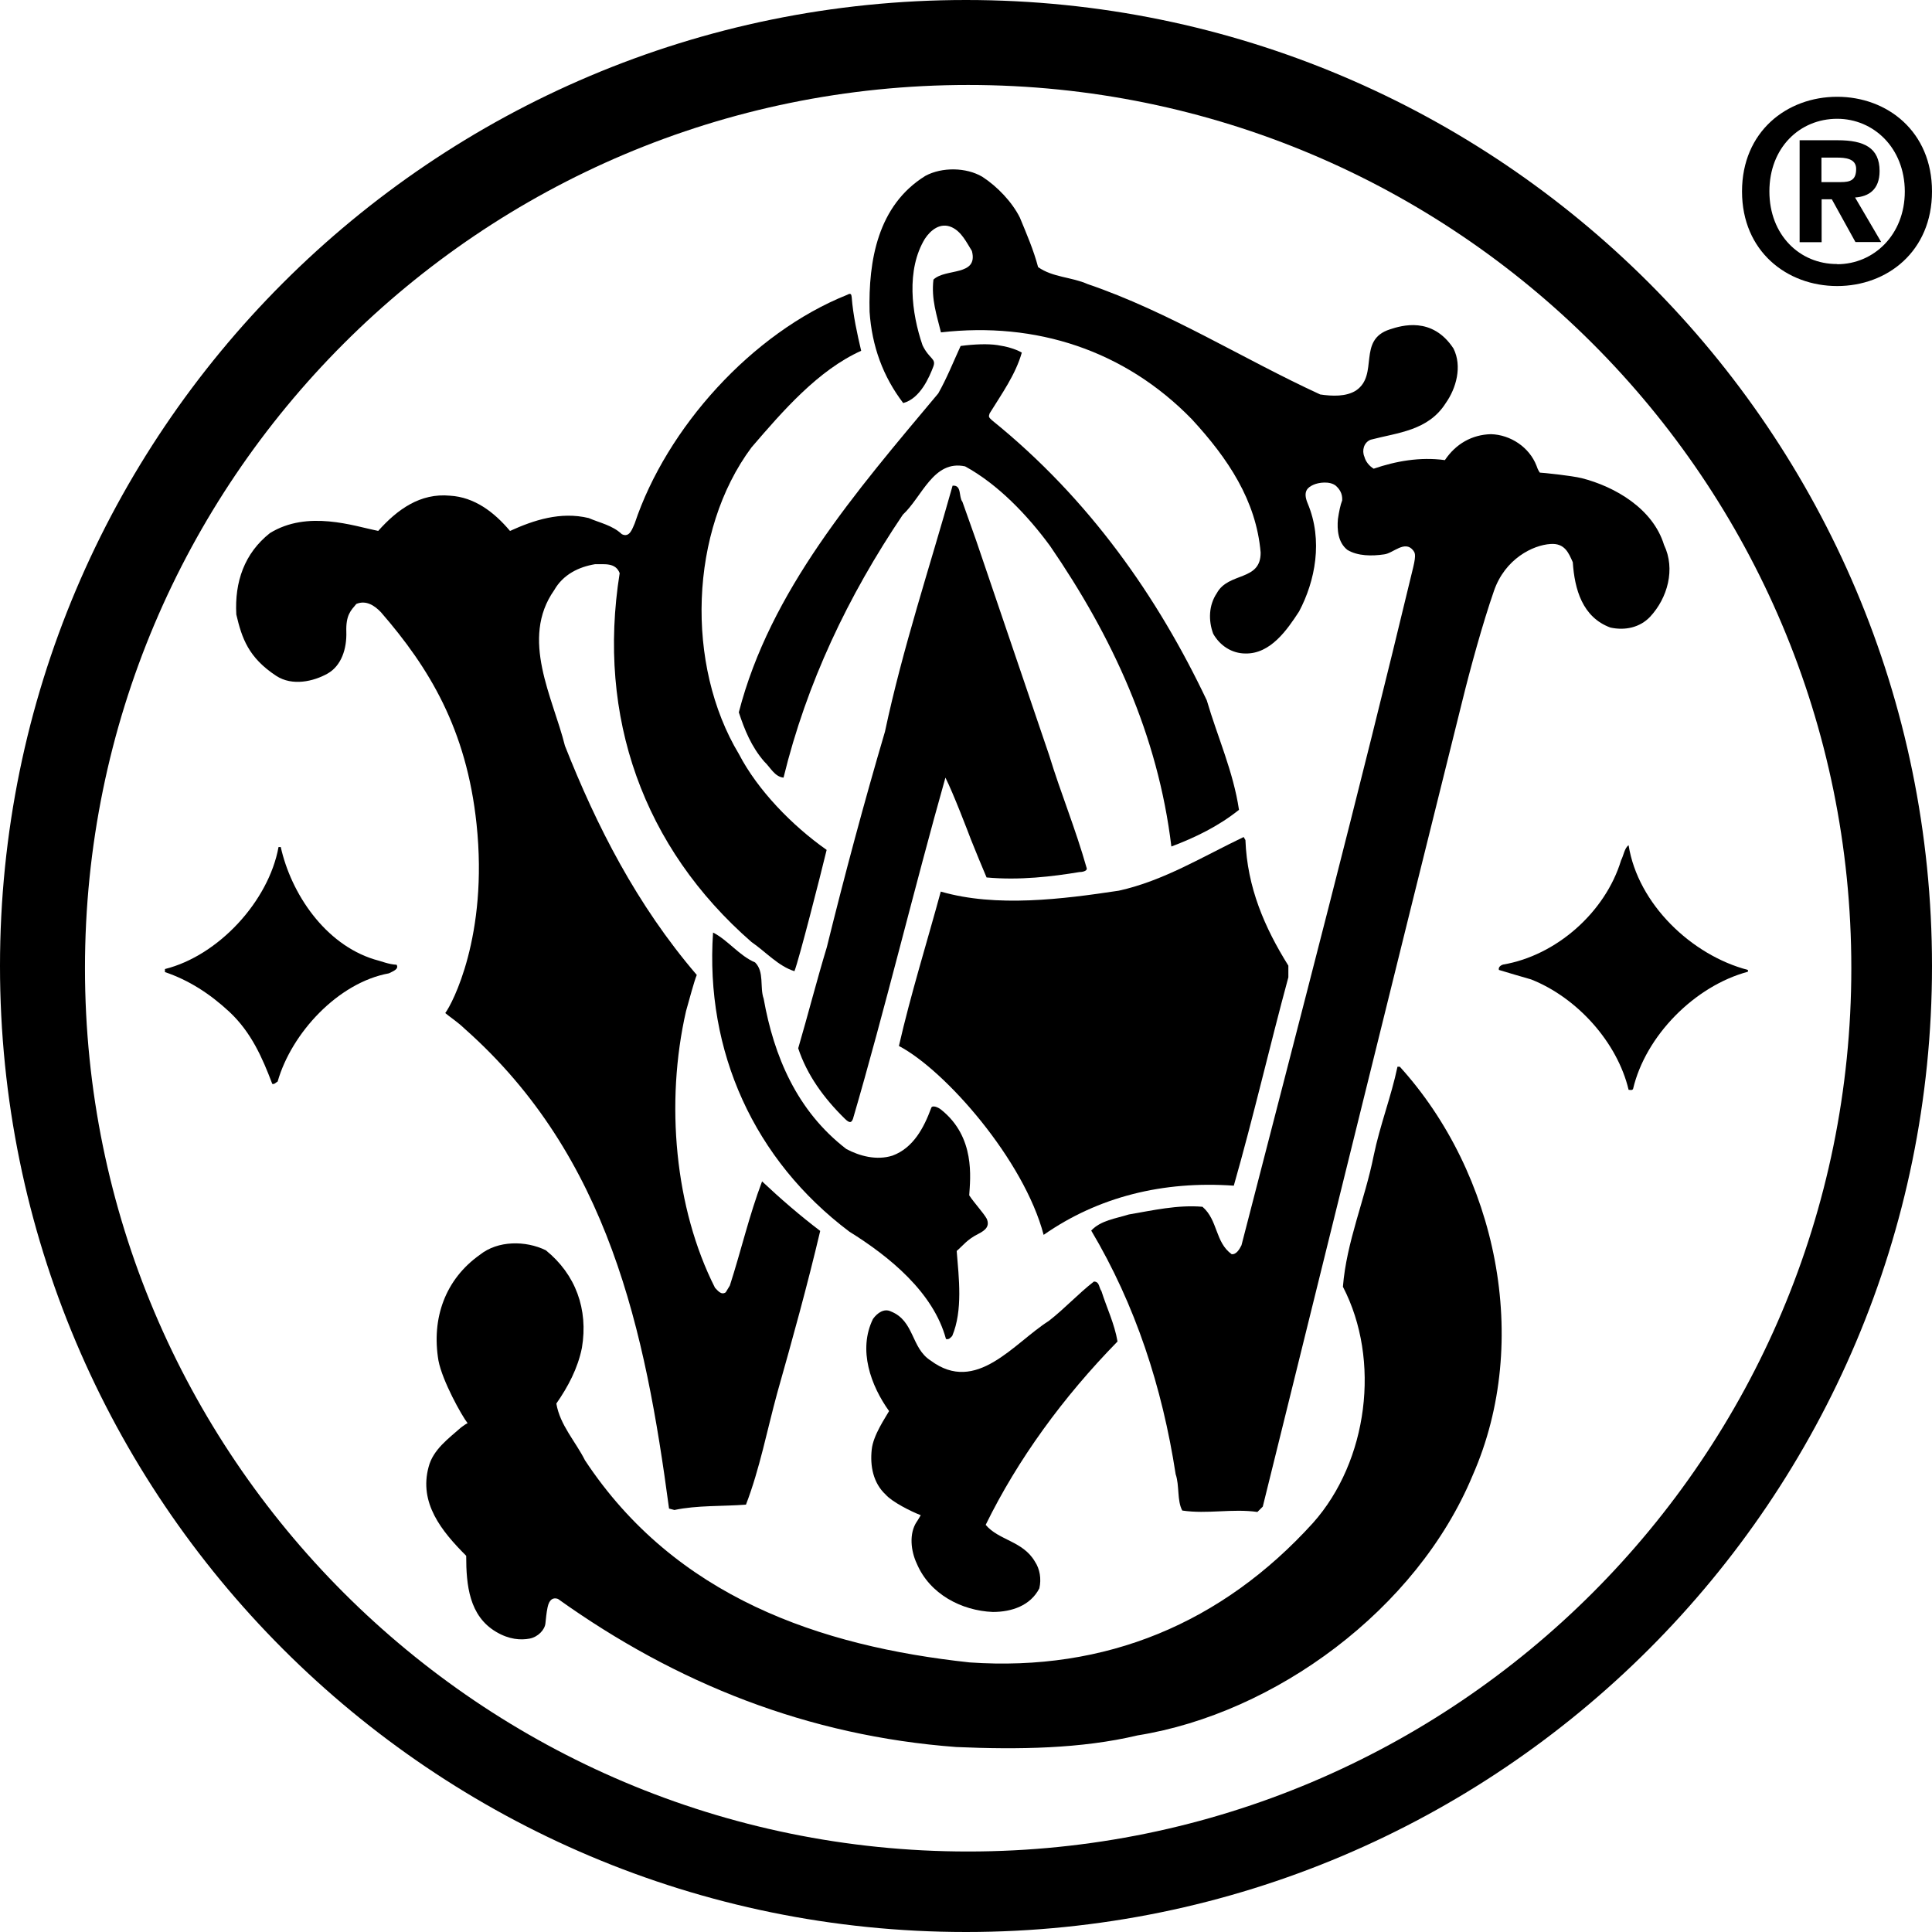<?xml version="1.0" encoding="utf-8"?>
<!-- Generator: Adobe Illustrator 24.1.2, SVG Export Plug-In . SVG Version: 6.00 Build 0)  -->
<svg version="1.1" id="Layer_1" xmlns="http://www.w3.org/2000/svg" xmlns:xlink="http://www.w3.org/1999/xlink" x="0px" y="0px"
	 viewBox="0 0 1080 1080" style="enable-background:new 0 0 1080 1080;" xml:space="preserve">
<g id="SW">
	<path d="M858.9,260.3c0.9,2.8,1.9,3.9,1.9,3.9c1.3,0,17.8,1.7,23.4,3.1c18.5,4.7,39.8,17,46,37.3c6.5,13.5,2,29.7-7.8,40.2
		c-5.7,6-14,7.8-22.2,6c-15.7-5.8-20-21.5-21-36.5c-2.3-5.2-4.5-10.8-12.5-10.2c-9.7,0.6-25.4,8.2-31.6,26.3
		c-6.3,18.1-13.3,43.7-17.6,61.2C780.1,541.7,743.1,692,705.9,842.2l-3,3c-14-2-28,1.3-42-0.8c-3-5.5-1.5-14-3.7-20.3
		c-7.5-48.7-22.5-94.7-47.2-136.2c5.3-5.7,13.7-6.7,21-9c13.5-2.3,27.3-5.5,41.2-4.3c8.7,7.5,7,19.8,16.3,26.5c2.7,0.3,4.5-3,5.5-5
		c32.5-126,65.5-252,96-379c1.8-7.5,0.8-8.2,0-9.4c-4.7-6-11.3,1.7-16.3,2.2c-6.7,1-14.7,1-20.5-2.5c-5.3-4.2-5.8-11.3-5.3-17.2
		c0.6-4.1,1.4-8,2.4-10.5c0.2-3.9-1.5-6.3-3.6-8.2c-3.4-2.7-9.7-1.8-12.5-0.5c-2.8,1.3-6.2,3.3-3.2,10.4c8.7,20.7,4.2,43.4-4.8,60.4
		c-6.7,10.3-16,23.8-30,23.5c-7.5,0-14.2-4.3-18-11c-2.8-7.5-2.5-16,2-22.7c6.5-12,24.7-6.5,24.5-22.8c-2.5-29-18.2-52.5-38.5-74.5
		c-37.5-38.5-87.1-54.6-140.2-48.5c-2.3-9.5-5.5-18.5-4.2-29.5c6.7-6.5,25.2-1.7,21.5-16c-3-4.8-5.8-10.8-11.3-13.3
		c-6.3-2.8-11.7,1.5-15,6.5c-10.5,17.3-7.5,41.5-1.3,59.5c3.8,7.9,7.8,7.3,6,12c-2.1,5.5-7.2,17.8-16.8,20.3
		c-11.3-14.8-17.5-31.8-18.8-51c-0.7-28.5,4.5-59.5,31.2-76c9.3-5,22.8-4.8,31.8,0.5c8.5,5.5,16.7,14.2,21,22.8
		c3.8,9.2,7.7,18.2,10.2,27.7c8.2,5.8,18.7,5.5,27.7,9.5c45.5,15.5,86.5,41.7,130,61.7c6.7,1,14.5,1.3,20-2.2
		c13-8.8,0.5-28.3,19-34.2c6.4-2.1,23.6-7.4,35.5,10.7c5,10,1.5,22.3-4.3,30.5c-9.8,15.5-26.8,16.5-42,20.5c-3.8,1.5-5,6-3.5,9.5
		c0.7,2.7,2.7,5.2,5.2,6.7c12.3-4.2,25.8-6.7,39.8-4.8c6.2-9.2,15.2-14.2,25.7-14.5C844.4,243,854.9,250,858.9,260.3"/>
	<path d="M154.4,377.8c-15.5-10.2-19.2-21-22.3-34.3c-1-18.2,4.5-34.2,18.8-45.5c21.1-13,46.8-4,60.5-1.2
		c10.7-12,23.5-21.3,40.2-19.7c13.5,0.8,24.5,9,33.5,19.7c13.2-6,28.2-11,44-7.2c6.2,2.7,13.2,4,18.5,9c4.5,2.3,6-3.5,7.2-6
		c17.8-53.3,65.5-106.5,118.8-127.8c2.4-1.4,2.3,0.3,2.5,1.3c0.8,10.3,3.1,20.6,5.3,30c-24,10.8-43.7,33.5-61.3,54
		c-34.8,46.7-37,121.7-7,171.5c10.5,20.2,29.8,40,49,53.5c-3.4,14.1-15.5,61.5-18,67.8c-9-2.8-16-10.8-24-16.3
		c-60.5-52.8-86.5-125.8-73.7-206.2c-2.3-6-8.4-4.9-13.8-5c-9,1.5-17.8,5.7-22.8,14.5c-19.2,27.3-0.7,60,6,87
		c17.7,44.8,40.1,88.9,73.7,128.1c-1.5,3.6-4.2,13.9-6,20.2c-11.7,51.2-6.3,110.3,16.2,154.7c1.5,1.5,3.5,4.3,6,2.5l2.3-3.8
		c6.2-19.2,10.8-39.2,18-58.2c10.3,9.7,21.3,19.2,32.5,27.7c-7.2,30.5-15.5,60.5-24,90.5c-5.7,20.8-9.8,42.5-17.5,62.5
		c-12.5,1-27.5,0.3-40,3l-3-0.8c-13.3-99.5-33.7-196.7-114-268c-4.6-4.4-8.6-6.8-11.1-9c3.8-5,24.1-43.1,17.5-105.6
		c-5.6-53.2-26.6-87.5-53.4-118.4c-3.5-3.7-8.3-7-13.8-4.7c-3.1,3.7-5.9,6.2-5.6,15.6c0.3,9.4-2.7,19-10.6,23.4
		C175.3,380.9,163.4,383.7,154.4,377.8z"/>
	<path d="M554.6,235c54.5,44,92.7,99,120,156.5c6,20.5,14.8,39.7,18,61.2c-11.5,9.2-24.5,15.5-37.8,20.5
		c-7.5-62.3-33-117.3-67.8-168c-12.7-17.3-29.2-34.5-47.5-44.5c-17.7-3.8-24,17-34.8,27c-30.7,45.5-53.8,94.2-66.7,147
		c-5-0.5-7.3-5.7-10.8-9c-7.2-8.3-11-17.8-14.2-27.5c17.5-67.8,65-122.8,111.5-178.3c4.8-8.5,8.5-17.8,12.5-26.5
		c7.6-1,15.1-1.3,20.5-0.5c4.7,0.7,9.9,2,13.7,4.2c-3.5,12.3-11.2,23-18,34C552.7,232.8,552.4,233.1,554.6,235z"/>
	<path d="M472.4,625.5c-12-11.7-21.3-24.7-26.2-39.5c5.5-18.8,10.3-37.7,16-56.5c10-40.5,20.8-80.8,32.5-120.5
		c10-47,25-91.8,37.8-137.5c5.3-0.5,3.3,6.3,5.5,9l7.7,21.7l40.8,120c6.5,21.3,14.6,40.6,21,63.2c0.3,1.6-2.7,2.1-4.2,2.1
		c-15,2.5-33.4,4.7-51.8,3c-1.6-3.7-7.1-17-8.7-21.1c-1.5-4-9.9-26-14.3-34.7c-17,60-34.2,131.1-51.7,190.8
		C476,627.4,475.2,628.2,472.4,625.5z"/>
	<path d="M583.4,690.3c30.5-21.3,66.8-30.3,106.3-27.5c11-38.5,20-77.8,30.5-116.5v-6.5c-13.3-21.3-23-43.7-24-70.2l-1-1.7
		c-23,11-44.8,24.5-69.8,30c-31.2,4.7-68.5,9.5-99.5,0.5c-7.7,28.3-16.9,57.8-23.4,86.3C528.4,598.3,572.4,648.4,583.4,690.3z"/>
	<path d="M910.4,472.5c5.2,32.8,35.2,61.5,66.7,69.7v1c-29.8,8-57.2,35.8-64.2,65.5c-0.5,1-1.8,0.5-2.5,0.5
		c-6.3-26.5-28.7-51.5-54.5-61.7c-6-1.7-12-3.5-18-5.3c-0.5-1.7,1.3-2.7,2.3-3c29.7-5,57.2-29.2,66-58.3
		C907.6,478.3,908.1,474,910.4,472.5z"/>
	<path d="M156.9,473.3c5.8,26.3,24.8,54.5,52.3,63c4,1,8,2.8,12.5,3c1.5,2.5-2.2,3.7-4.3,4.8c-28.5,5.2-54.5,33.5-62.2,60.5
		c-1,0.5-1.8,1.7-3,1.3c-5.5-14.5-11.7-28.8-24-40.3c-11-10.2-22.7-17.7-36-22.2v-1.7c30-7.5,58-38,63.5-68.2H156.9z"/>
	<path d="M520.5,619.5c-4,10.8-9.9,22.2-21.6,26.5c-8.8,2.8-18.3,0.3-25.8-3.7c-27.7-21.3-40.5-52-46.2-84c-2.3-6.5,0.5-15-4.8-20.3
		c-8.8-3.7-15.2-12.5-23.5-16.7c-4.5,66.5,23,127.2,76.2,167.2c22.5,14,47,34,54,60c1.7,0.5,2.5-0.7,3.5-1.7
		c6-14.3,3.7-32.5,2.5-47.5c3.5-3,5.8-6.4,12-9.5c4.4-2.2,6.5-4.5,4.8-8.5c-1.9-3.4-6.9-8.7-9.8-13.1c0.6-9.7,3.5-32.5-15.6-47.8
		C524.7,619.1,521,617.4,520.5,619.5z"/>
	<path d="M306.1,898.5c-0.7,3.3-0.9,6.4-1.2,8.9c-0.3,3.6-4.1,7.7-8.9,8.6c-4.8,0.9-11.3,0.6-18.7-3.8c-15-8.9-16.7-26-16.7-42.5
		c-13.8-13.8-26.5-29.5-21-49.7c2.5-9.7,11.2-15.9,18.2-22.1c1.9-1.4,2.8-2,3.6-2.3c-3.4-4.4-14.1-23.6-16.3-35
		c-4-23.7,3.8-45.5,23.2-59.2c10-8,25.5-8,36.8-2.5c16.7,13.5,23.8,33,20.2,54.5c-2.3,11.5-7.7,21.7-14.3,31.2
		c2,12,10.8,21.3,16,31.7c50.5,76.5,131.5,104,215,113c76.2,5.3,141.2-22,192-78c30.7-34.5,38-91,16.7-132
		c2-25.2,12.3-48.7,17.2-73.3c3.5-17,9.8-33,13.3-49.7h1.3c54,59.5,74,153,40.7,228.5c-31.2,75-110.5,133-187.3,145.3
		c-31.5,7.5-66.7,8-101.3,6.5c-83-6.2-156.5-35.5-222.7-82.8C309.1,892.8,307,894.2,306.1,898.5z"/>
	<path d="M495.1,835.5c-7-6.5-8.8-16-7.8-25.2c0.8-8,7.7-17.9,9.7-21.5c-10.2-14.2-17.5-34.2-9-51.5c2.5-3.5,6.3-6,10-4.2
		c13.3,5.3,11.2,20.5,22.3,27.5c25.5,19,46.3-9.7,66-22.2c9-7,16.2-15,25.2-22c3.2,0,2.8,3.5,4.2,5.3c3,9.5,7.3,18.2,9,28.2
		c-30.5,31.2-55.7,65.8-73.7,102.5c7.3,8.7,20.8,9,27.5,20.5c2.8,4.2,3.7,9.7,2.5,15c-5,9.7-15.5,13.2-26,13.2
		c-17.5-0.7-35.3-10-42.5-27c-3.3-7-4.5-16.8,0-23.5c0.5-0.6,1.7-2.8,2.2-3.6C509.2,844.9,498.7,839.6,495.1,835.5z"/>
	<path d="M1018.2,135.4H1006v-57h21.3c14.7,0,23.4,4.2,23.4,17.2c0,10.5-6.2,14.3-13.7,14.8l14.6,24.9h-14.4l-13.2-23.9h-5.7V135.4z
		 M1028.9,101.8c5.5,0,8.7-1.1,8.7-7.4c0-5.9-6.3-6.3-10.9-6.3h-8.5v13.7H1028.9z M1027,159.9c-28.1,0-53.2-19.4-53.2-52.9
		c0-33.4,25-52.9,53.2-52.9c28,0,53,19.4,53,52.9C1080,140.5,1055,159.9,1027,159.9z M1027,66.4c-21,0-37.9,16.2-37.9,40.6
		c0,24.3,16.9,40.7,37.9,40.6v0.1c20.4,0,37.8-16.4,37.8-40.7C1064.7,82.7,1047.4,66.4,1027,66.4z"/>
	<path d="M1080,540c0,298.2-241.8,540-540,540C241.8,1080,0,838.2,0,540C0,241.8,241.8,0,540,0C838.2,0,1080,241.8,1080,540z
		 M541.2,47.5c-272.7,0-493.7,221.1-493.7,493.7c0,272.7,221.1,493.8,493.7,493.8c272.7,0,493.7-221.1,493.7-493.8
		C1035,268.6,813.9,47.5,541.2,47.5z"/>
</g>
</svg>
